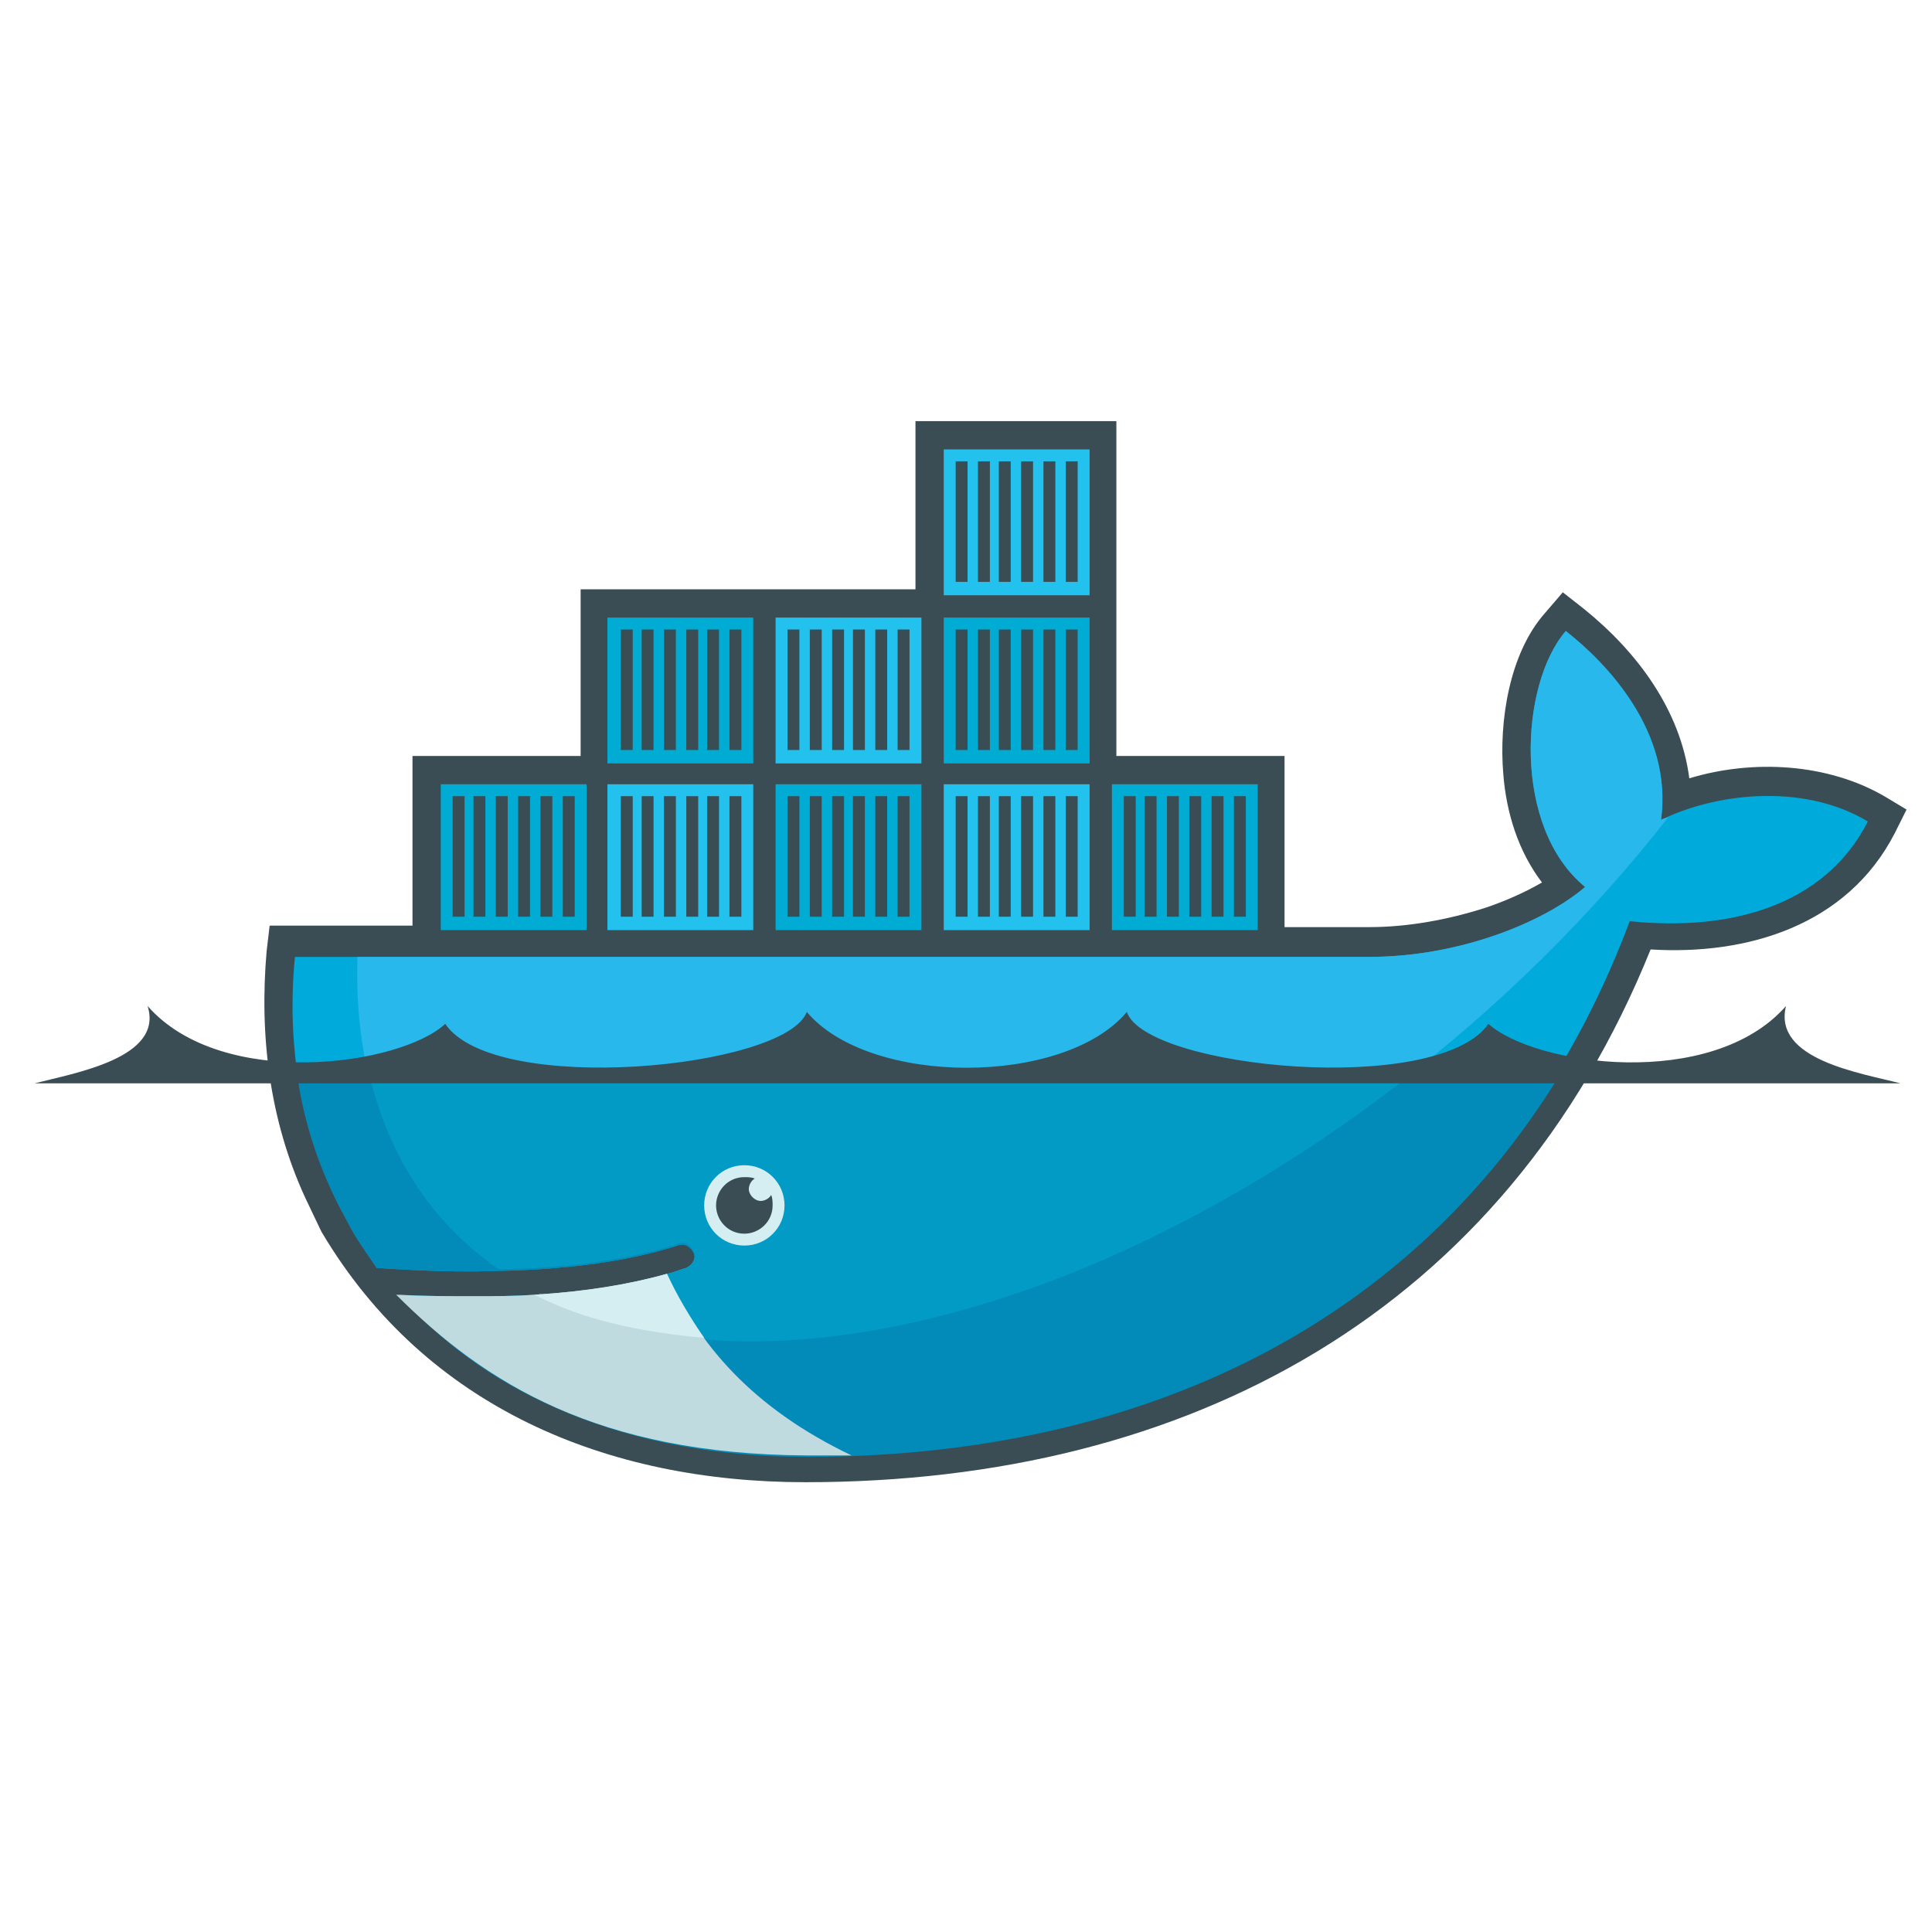 <svg width="71" height="70" viewBox="0 0 71 70" fill="none" xmlns="http://www.w3.org/2000/svg">
<path fill-rule="evenodd" clip-rule="evenodd" d="M41.026 27.781H47.206V34.07H50.323C51.745 34.07 53.221 33.797 54.589 33.359C55.245 33.141 56.01 32.812 56.667 32.43C55.792 31.281 55.354 29.859 55.245 28.438C55.081 26.523 55.464 24.008 56.776 22.531L57.432 21.766L58.198 22.367C60.167 23.953 61.753 26.086 62.081 28.602C64.432 27.891 67.167 28.055 69.245 29.258L70.065 29.75L69.628 30.625C67.878 34.016 64.213 35.109 60.659 34.891C55.299 48.18 43.706 54.469 29.596 54.469C22.323 54.469 15.651 51.734 11.823 45.281L11.768 45.172L11.221 44.023C9.909 41.18 9.526 38.062 9.799 34.945L9.909 34.016H15.159V27.781H21.338V21.656H33.643V15.477H41.026V27.781V27.781Z" fill="#3A4D54"/>
<path d="M61.042 30.133C61.479 26.906 59.073 24.391 57.542 23.188C55.846 25.156 55.573 30.406 58.253 32.594C56.721 33.906 53.604 35.164 50.323 35.164H10.838C10.51 38.555 11.112 41.672 12.479 44.352L12.917 45.172C13.19 45.664 13.518 46.102 13.846 46.594C15.487 46.703 16.963 46.758 18.331 46.703C21.01 46.648 23.198 46.32 24.893 45.773C25.167 45.664 25.385 45.828 25.495 46.047C25.604 46.32 25.44 46.539 25.221 46.648C25.003 46.703 24.784 46.812 24.51 46.867C23.198 47.25 21.776 47.469 19.971 47.578H19.643C18.932 47.633 18.167 47.633 17.346 47.633C16.471 47.633 15.651 47.633 14.667 47.578C17.948 51.297 23.088 53.484 29.542 53.484C43.214 53.484 54.807 47.414 59.893 33.852C63.557 34.234 67.057 33.305 68.643 30.188C66.182 28.711 62.901 29.203 61.042 30.133V30.133Z" fill="#00AADA"/>
<path d="M61.042 30.133C61.479 26.906 59.073 24.391 57.542 23.188C55.846 25.156 55.573 30.406 58.252 32.594C56.721 33.906 53.604 35.164 50.323 35.164H13.135C12.971 40.359 14.885 44.297 18.331 46.648C21.01 46.594 23.198 46.266 24.893 45.719C25.167 45.609 25.385 45.773 25.495 45.992C25.604 46.266 25.44 46.484 25.221 46.594C25.003 46.648 24.784 46.758 24.51 46.812C23.198 47.195 21.667 47.469 19.862 47.578L19.807 47.523C24.456 49.93 31.182 49.875 38.948 46.922C47.589 43.586 55.682 37.242 61.315 30.023C61.206 30.078 61.096 30.078 61.042 30.133V30.133Z" fill="#28B8EB"/>
<path d="M10.893 39.266C11.112 41.07 11.659 42.766 12.479 44.352L12.917 45.172C13.19 45.664 13.518 46.102 13.846 46.594C15.487 46.703 16.963 46.758 18.331 46.703C21.01 46.648 23.198 46.32 24.893 45.773C25.167 45.664 25.385 45.828 25.495 46.047C25.604 46.32 25.44 46.539 25.221 46.648C25.003 46.703 24.784 46.812 24.51 46.867C23.198 47.25 21.667 47.523 19.862 47.633H19.643C18.932 47.688 18.167 47.688 17.401 47.688C16.526 47.688 15.651 47.688 14.721 47.633C18.003 51.352 23.198 53.539 29.651 53.539C41.354 53.539 51.526 49.109 57.432 39.32H10.893V39.266Z" fill="#028BB8"/>
<path d="M13.518 39.266C14.229 42.438 15.87 44.953 18.331 46.648C21.01 46.594 23.198 46.266 24.893 45.719C25.167 45.609 25.385 45.773 25.495 45.992C25.604 46.266 25.44 46.484 25.221 46.594C25.003 46.648 24.784 46.758 24.51 46.812C23.198 47.195 21.667 47.469 19.807 47.578C24.456 49.984 31.182 49.93 38.893 46.977C43.542 45.172 48.081 42.492 52.128 39.266H13.518V39.266Z" fill="#019BC6"/>
<path fill-rule="evenodd" clip-rule="evenodd" d="M16.198 28.82H21.557V34.18H16.198V28.82V28.82ZM16.635 29.258H17.073V33.688H16.635V29.258ZM17.401 29.258H17.838V33.688H17.401V29.258ZM18.221 29.258H18.659V33.688H18.221V29.258ZM19.042 29.258H19.479V33.688H19.042V29.258ZM19.862 29.258H20.299V33.688H19.862V29.258ZM20.682 29.258H21.12V33.688H20.682V29.258ZM22.323 22.695H27.682V28.055H22.323V22.695ZM22.815 23.133H23.253V27.562H22.815V23.133ZM23.581 23.133H24.018V27.562H23.581V23.133ZM24.401 23.133H24.838V27.562H24.401V23.133ZM25.221 23.133H25.659V27.562H25.221V23.133ZM25.987 23.133H26.424V27.562H25.987V23.133ZM26.807 23.133H27.245V27.562H26.807V23.133Z" fill="#00ACD3"/>
<path fill-rule="evenodd" clip-rule="evenodd" d="M22.323 28.82H27.682V34.18H22.323V28.82V28.82ZM22.815 29.258H23.253V33.688H22.815V29.258ZM23.581 29.258H24.018V33.688H23.581V29.258ZM24.401 29.258H24.838V33.688H24.401V29.258ZM25.221 29.258H25.659V33.688H25.221V29.258ZM25.987 29.258H26.424V33.688H25.987V29.258ZM26.807 29.258H27.245V33.688H26.807V29.258Z" fill="#23C2EE"/>
<path fill-rule="evenodd" clip-rule="evenodd" d="M28.503 28.82H33.862V34.18H28.503V28.82V28.82ZM28.94 29.258H29.378V33.688H28.94V29.258ZM29.76 29.258H30.198V33.688H29.76V29.258ZM30.581 29.258H31.018V33.688H30.581V29.258ZM31.346 29.258H31.784V33.688H31.346V29.258ZM32.167 29.258H32.604V33.688H32.167V29.258ZM32.987 29.258H33.424V33.688H32.987V29.258Z" fill="#00ACD3"/>
<path fill-rule="evenodd" clip-rule="evenodd" d="M28.503 22.695H33.862V28.055H28.503V22.695V22.695ZM28.94 23.133H29.378V27.562H28.94V23.133ZM29.76 23.133H30.198V27.562H29.76V23.133ZM30.581 23.133H31.018V27.562H30.581V23.133ZM31.346 23.133H31.784V27.562H31.346V23.133ZM32.167 23.133H32.604V27.562H32.167V23.133ZM32.987 23.133H33.424V27.562H32.987V23.133ZM34.682 28.82H40.042V34.18H34.682V28.82V28.82ZM35.12 29.258H35.557V33.688H35.12V29.258V29.258ZM35.94 29.258H36.378V33.688H35.94V29.258ZM36.706 29.258H37.143V33.688H36.706V29.258ZM37.526 29.258H37.964V33.688H37.526V29.258ZM38.346 29.258H38.784V33.688H38.346V29.258ZM39.167 29.258H39.604V33.688H39.167V29.258Z" fill="#23C2EE"/>
<path fill-rule="evenodd" clip-rule="evenodd" d="M34.682 22.695H40.042V28.055H34.682V22.695ZM35.12 23.133H35.557V27.562H35.12V23.133ZM35.94 23.133H36.378V27.562H35.94V23.133ZM36.706 23.133H37.143V27.562H36.706V23.133ZM37.526 23.133H37.964V27.562H37.526V23.133ZM38.346 23.133H38.784V27.562H38.346V23.133ZM39.167 23.133H39.604V27.562H39.167V23.133Z" fill="#00ACD3"/>
<path fill-rule="evenodd" clip-rule="evenodd" d="M34.682 16.516H40.042V21.875H34.682V16.516ZM35.12 16.953H35.557V21.383H35.12V16.953ZM35.94 16.953H36.378V21.383H35.94V16.953ZM36.706 16.953H37.143V21.383H36.706V16.953ZM37.526 16.953H37.964V21.383H37.526V16.953ZM38.346 16.953H38.784V21.383H38.346V16.953ZM39.167 16.953H39.604V21.383H39.167V16.953Z" fill="#23C2EE"/>
<path fill-rule="evenodd" clip-rule="evenodd" d="M40.862 28.82H46.221V34.18H40.862V28.82ZM41.299 29.258H41.737V33.688H41.299V29.258ZM42.065 29.258H42.503V33.688H42.065V29.258ZM42.885 29.258H43.323V33.688H42.885V29.258ZM43.706 29.258H44.143V33.688H43.706V29.258ZM44.526 29.258H44.964V33.688H44.526V29.258ZM45.346 29.258H45.784V33.688H45.346V29.258Z" fill="#00ACD3"/>
<path fill-rule="evenodd" clip-rule="evenodd" d="M27.354 42.82C28.174 42.82 28.831 43.477 28.831 44.297C28.831 45.117 28.174 45.773 27.354 45.773C26.534 45.773 25.878 45.117 25.878 44.297C25.878 43.477 26.534 42.82 27.354 42.82Z" fill="#D4EEF1"/>
<path fill-rule="evenodd" clip-rule="evenodd" d="M27.354 43.258C27.463 43.258 27.628 43.258 27.737 43.312C27.628 43.367 27.518 43.531 27.518 43.695C27.518 43.914 27.737 44.133 27.956 44.133C28.12 44.133 28.284 44.023 28.338 43.914C28.393 44.023 28.393 44.188 28.393 44.297C28.393 44.898 27.901 45.336 27.354 45.336C26.753 45.336 26.315 44.844 26.315 44.297C26.315 43.75 26.753 43.258 27.354 43.258M1.268 39.812H69.846C68.37 39.43 65.143 38.938 65.635 36.969C62.901 40.086 56.393 39.156 54.698 37.625C52.839 40.305 42.12 39.266 41.409 37.188C39.112 39.922 31.948 39.922 29.651 37.188C28.885 39.266 18.167 40.305 16.362 37.625C14.721 39.156 8.159 40.086 5.424 36.969C6.026 38.883 2.745 39.43 1.268 39.812" fill="#3A4D54"/>
<path d="M31.292 53.484C27.628 51.734 25.659 49.383 24.51 46.812C23.143 47.195 21.503 47.469 19.643 47.578C18.932 47.633 18.167 47.633 17.401 47.633C16.471 47.633 15.542 47.633 14.557 47.578C17.838 50.859 21.995 53.43 29.596 53.484H31.292Z" fill="#BFDBE0"/>
<path d="M25.878 49.164C25.385 48.453 24.893 47.633 24.51 46.812C23.143 47.195 21.503 47.469 19.643 47.578C20.901 48.234 22.76 48.891 25.878 49.164V49.164Z" fill="#D4EEF1"/>
</svg>
